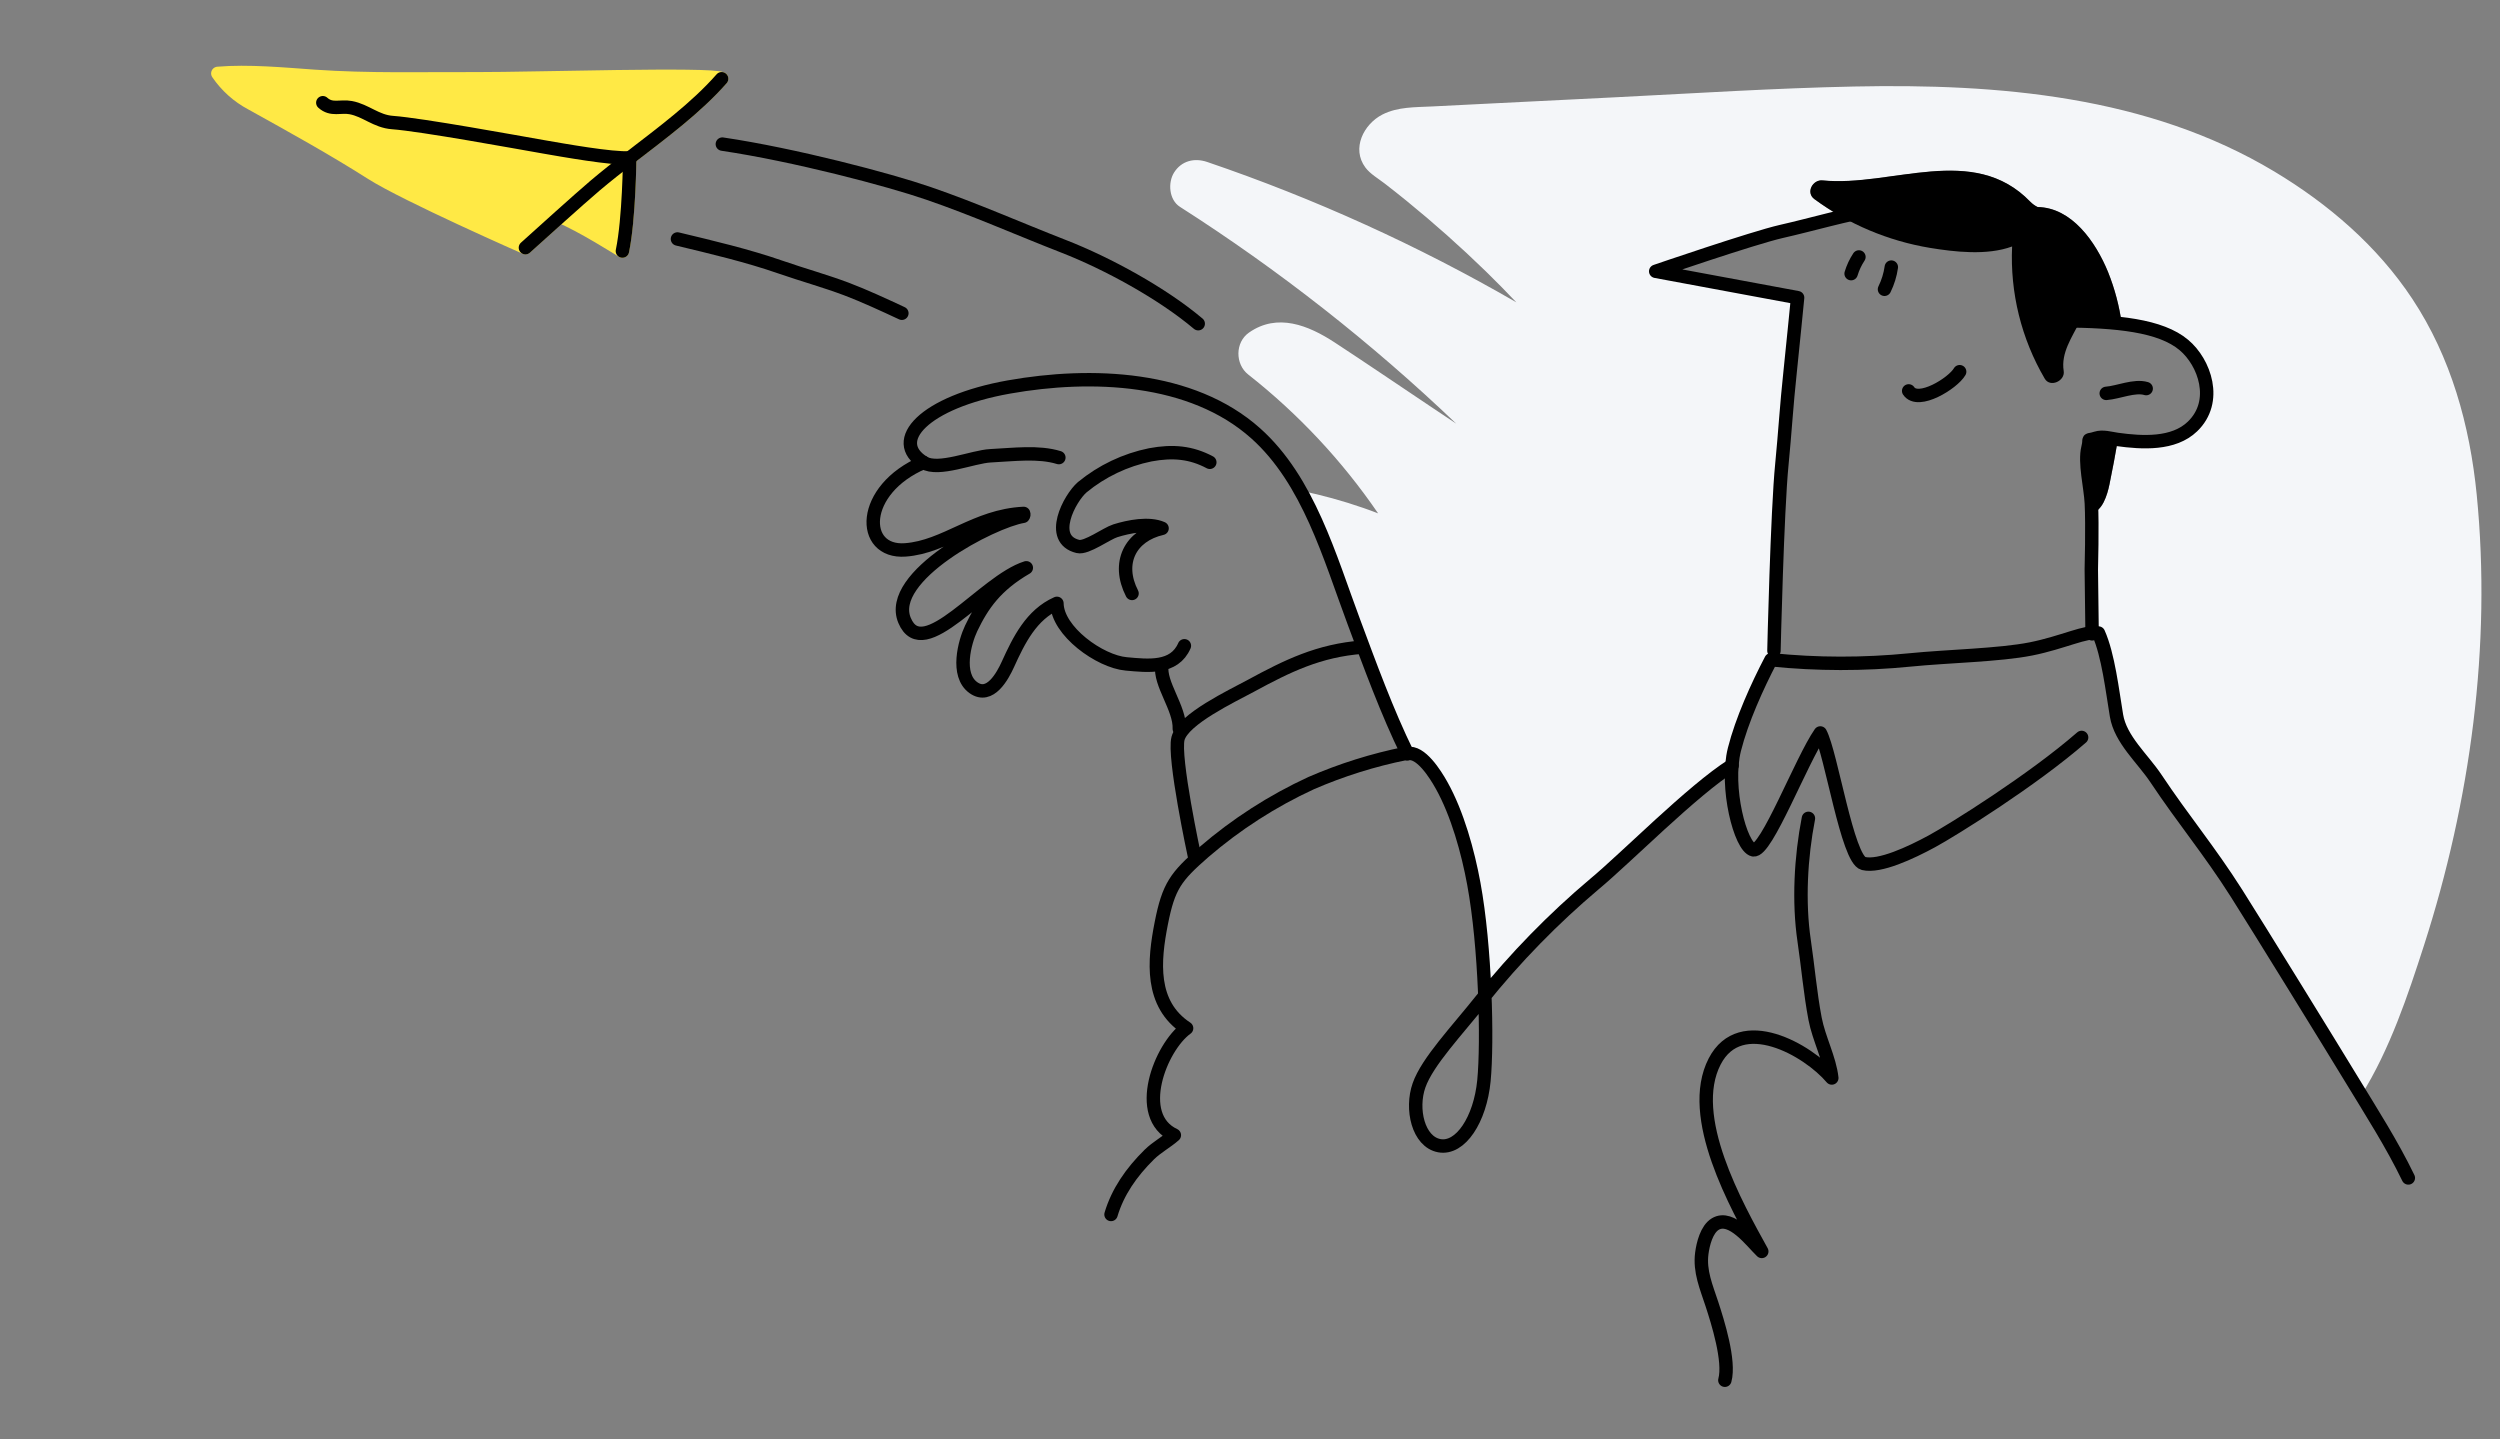 <svg width="931" height="536" viewBox="0 0 931 536" fill="none" xmlns="http://www.w3.org/2000/svg">
<rect x="0" y="0" width="931" height="536" fill="#808080" stroke="none"/>
<g clip-path="url(#clip0_1049_508)">
<path d="M879.324 407.871L875.883 402.242C868.401 389.908 840.198 344.167 832.891 332.677C822.629 316.515 813.252 305.485 802.857 289.882C797.899 282.454 789.674 275.42 788.186 266.484C786.656 257.293 785.147 243.981 781.472 235.748C780.686 235.609 779.884 235.588 779.091 235.684L778.794 212.153C778.794 212.153 779.098 199.647 778.934 190.987C782.877 190.456 784.753 184.438 785.58 180.397C786.695 174.874 787.782 169.338 788.713 163.778C798.009 165.045 809.505 165.651 816.486 158.925C826.183 149.594 821.015 135.023 813.263 128.566C808.105 124.237 800.152 121.904 790.188 120.708C789.282 114.079 787.566 107.586 785.077 101.375C780.424 89.988 771.515 77.344 758.846 77.132C757.818 76.634 756.886 75.96 756.092 75.14C734.873 53.173 704.449 69.766 678.747 67.216C675.066 66.85 672.387 71.763 675.724 74.189C678.997 76.578 682.408 78.773 685.939 80.761C678.264 82.613 670.701 84.651 663.403 86.31C652.825 88.728 616.642 101.151 616.642 101.151L669.481 110.966C669.481 110.966 667.487 131.199 666.647 139.103C665.403 150.553 664.752 161.563 663.628 173.01C661.879 190.501 660.683 242.468 660.683 242.468L660.26 245.802L659.646 245.711C654.495 255.557 648.749 268.282 646.024 279.104C645.551 281.048 645.239 283.027 645.089 285.022C630.415 294.264 605.246 319.783 593.908 329.161C579.01 341.727 565.321 355.66 553.021 370.779C552.484 356.755 551.179 341.322 548.927 329.065C546.744 317.208 542.822 302.971 536.91 292.424C535.154 289.276 529.129 283.065 524.202 280.811L524.222 280.675C516.671 265.313 510.192 247.55 504.253 231.591C498.363 215.838 492.935 198.041 484.302 182.719C492.258 184.358 500.098 186.517 507.772 189.181C509.598 189.81 511.412 190.477 513.214 191.182C499.809 171.576 483.489 154.132 464.817 139.454C459.937 135.604 459.912 127.482 465.131 123.852C475.707 116.453 487.256 121.151 496.986 127.502C508.794 135.227 520.477 143.192 532.217 151.036L542.299 157.767C510.69 127.594 476.232 100.553 439.408 77.024C435.329 74.428 434.852 68.022 437.221 64.259C439.969 59.885 444.768 58.693 449.558 60.319C489.546 73.936 528.104 91.441 564.677 112.582C560.961 108.675 557.198 104.821 553.331 101.061C543.884 91.874 534.032 83.111 523.776 74.772C521.108 72.605 518.412 70.469 515.688 68.366C513.355 66.556 510.242 64.77 508.465 62.376C503.199 55.271 507.861 46.24 514.774 42.671C520.528 39.728 527.048 39.966 533.382 39.639L556.726 38.463L601.473 36.233C631.129 34.747 660.798 32.834 690.484 32.219C744.132 31.107 799.96 35.657 846.98 63.883C867.109 75.968 885.292 91.578 898.322 111.257C912.77 133.068 919.772 158.409 922.33 184.237C927.903 240.483 919.945 298.431 902.712 352.008C896.713 370.623 890.012 390.757 879.324 407.871Z" fill="#F4F6F9"/>
<path d="M673.455 304.756C670.633 319.191 669.725 335.852 671.868 350.344C673.295 359.969 674.118 369.833 675.935 379.386C677.349 386.807 681.372 394.236 682.16 401.445C673.304 390.98 648.226 376.618 638.555 395.259C627.895 415.815 646.724 449.065 656.083 466.03C652.201 462.297 644.859 452.245 638.8 455.821C635.522 457.776 634.191 463.347 633.752 466.718C632.865 473.46 635.442 479.281 637.548 485.729C639.654 492.177 644.296 506.88 642.337 514.001" stroke="black" stroke-width="5" stroke-linecap="round" stroke-linejoin="round"/>
<path d="M896.864 438.666C890.681 425.908 883.228 414.326 875.881 402.232C868.399 389.899 840.194 344.159 832.887 332.668C822.624 316.507 813.247 305.477 802.852 289.874C797.893 282.446 789.669 275.412 788.18 266.476C786.64 257.284 785.14 243.974 781.466 235.741C777.005 234.782 768.159 239.299 756.346 241.653C744.532 244.007 725.306 244.348 711.2 245.766C694.015 247.473 676.701 247.449 659.52 245.693C654.369 255.539 648.623 268.264 645.898 279.085C642.362 293.104 648.136 315.443 652.933 316.482C657.73 317.521 670.818 283.094 677.885 272.955C681.945 280.528 687.983 320.088 693.961 321.561C699.94 323.034 711.672 317.52 719.47 313.286C727.269 309.052 756.92 290.543 775.191 274.623" stroke="black" stroke-width="5" stroke-linecap="round" stroke-linejoin="round"/>
<path d="M645.048 285.003C630.375 294.235 605.181 319.78 593.832 329.166C578.449 342.136 564.359 356.565 551.76 372.253C542.566 383.841 531.576 395.312 528.456 404.154C525.336 412.995 528.146 425.195 535.999 426.656C543.852 428.118 551.22 416.957 552.621 402.422C554.022 387.888 553.187 352.622 548.847 329.07C546.665 317.212 542.742 302.975 536.829 292.427C534.53 288.302 529.021 279.537 524.121 280.674" stroke="black" stroke-width="5" stroke-linecap="round" stroke-linejoin="round"/>
<path d="M779.1 236.039L778.804 212.09C778.804 212.09 779.242 195.65 778.816 187.41C778.53 181.391 776.17 172.286 777.562 166.706C778.608 162.528 776.61 164.453 780.576 163.168C783.094 162.375 785.918 163.281 788.475 163.64C797.808 164.932 809.442 165.609 816.482 158.822C826.179 149.491 821.011 134.92 813.259 128.463C804.657 121.214 788.338 119.544 767.768 119.467C765.668 117.164 765.641 109.998 764.332 106.657C762.552 102.12 760.92 98.263 757.887 94.388C751.672 86.495 745.054 82.407 735.85 79.302C712.557 71.43 686.608 80.925 663.346 86.197C652.768 88.615 616.584 101.036 616.584 101.036L669.425 110.852C669.425 110.852 667.43 131.086 666.591 138.99C665.347 150.439 664.696 161.449 663.572 172.896C661.824 190.387 660.619 242.352 660.619 242.352" stroke="black" stroke-width="5" stroke-linecap="round" stroke-linejoin="round"/>
<path d="M729.775 138.421C727.309 142.707 714.277 150.807 710.788 145.57" stroke="black" stroke-width="5" stroke-linecap="round" stroke-linejoin="round"/>
<path d="M704.327 99.469C703.923 102.341 703.063 105.129 701.781 107.729" stroke="black" stroke-width="5" stroke-linecap="round" stroke-linejoin="round"/>
<path d="M692.266 95.689C690.998 97.607 690.018 99.7 689.355 101.902" stroke="black" stroke-width="5" stroke-linecap="round" stroke-linejoin="round"/>
<path d="M799.238 144.71C794.881 143.388 788.844 146.159 784.362 146.491" stroke="black" stroke-width="5" stroke-linecap="round" stroke-linejoin="round"/>
<path d="M780.558 163.243C783.077 162.451 785.902 163.357 788.459 163.716L788.693 163.75C787.762 169.31 786.674 174.847 785.559 180.37C784.733 184.411 782.857 190.429 778.913 190.961C778.881 189.691 778.848 188.501 778.794 187.447C778.508 181.428 776.148 172.322 777.541 166.741C778.595 162.574 776.598 164.49 780.558 163.243Z" fill="black"/>
<path d="M678.713 67.173C704.415 69.723 734.839 53.132 756.058 75.099C756.85 75.916 757.779 76.59 758.802 77.089C771.482 77.303 780.391 89.947 785.044 101.333C787.533 107.543 789.25 114.036 790.156 120.665C785.38 120.088 780.147 119.771 774.53 119.627C774.529 119.666 774.523 119.705 774.513 119.743C771.657 125.586 767.436 131.365 768.523 138.169C769.112 141.862 763.457 144.471 761.45 140.997C752.737 126.109 748.519 109.018 749.308 91.788C739.908 95.267 727.628 93.768 718.748 92.314C703.164 89.73 688.407 83.505 675.681 74.144C672.353 71.719 675.032 66.807 678.713 67.173Z" fill="black"/>
<path d="M523.484 280.577C511.392 283.018 499.591 286.723 488.275 291.631C473.829 298.293 460.385 306.941 448.333 317.324C437.853 326.491 435.189 329.951 432.456 343.861C429.723 357.77 428.175 373.907 441.888 382.911C432.128 389.962 422.112 415.604 437.327 422.737C434.418 425.295 430.775 427.226 428.001 429.953C421.283 436.579 416.225 443.908 413.744 452.267" stroke="black" stroke-width="5" stroke-linecap="round" stroke-linejoin="round"/>
<path d="M524.147 280.664C516.596 265.303 510.116 247.541 504.177 231.582C495.217 207.616 487.331 178.948 467.589 161.344C443.745 140.085 406.44 138.665 375.751 144.111C344.037 149.744 330.982 164.275 344.004 172.279C349.489 175.611 362.263 170.062 368.877 169.727C377.416 169.308 386.716 168.055 394.318 170.406" stroke="black" stroke-width="5" stroke-linecap="round" stroke-linejoin="round"/>
<path d="M507.422 240.992C491.139 242.237 479.492 247.973 465.78 255.416C458.827 259.188 440.647 267.742 438.702 274.974C436.854 281.813 444.801 318.709 444.801 318.709" stroke="black" stroke-width="5" stroke-linecap="round" stroke-linejoin="round"/>
<path d="M450.534 172.16C443.597 168.474 436.823 167.8 428.362 169.376C419.058 171.269 410.36 175.412 403.029 181.442C398.287 185.551 390.204 200.81 401.441 203.509C404.605 204.277 412.054 198.696 415.355 197.661C420.338 196.098 427.871 194.603 432.754 196.751C420.846 199.47 415.771 209.675 421.57 220.993" stroke="black" stroke-width="5" stroke-linecap="round" stroke-linejoin="round"/>
<path d="M441.064 240.48C437.28 249.163 427.496 247.964 419.406 247.234C409.571 246.375 393.736 235.027 393.6 224.688C384.07 228.914 379.439 238.408 375.369 247.347C373.403 251.688 368.699 260.463 362.528 256.113C355.853 251.4 359.28 238.999 361.66 234.013C365.871 225.204 370.876 218.026 382.199 211.446C366.246 216.464 343.814 247.665 336.857 231.037C329.973 214.6 369.569 194.117 381.038 192.27C381.16 192.123 381.24 191.945 381.268 191.756C381.295 191.567 381.271 191.374 381.197 191.198C363.186 192.077 352.118 203.675 337.131 204.783C320.281 206.033 320.136 182.346 343.937 172.215" stroke="black" stroke-width="5" stroke-linecap="round" stroke-linejoin="round"/>
<path d="M432.693 247.859C431.697 254.594 439.491 263.807 439.176 271.4" stroke="black" stroke-width="5" stroke-linecap="round" stroke-linejoin="round"/>
<path d="M446.216 120.544C432.699 109.152 412.372 98.076 396.135 91.748C379.313 85.195 362.778 77.847 345.732 71.998C331.081 66.931 295.808 57.636 269.002 53.667" stroke="black" stroke-width="5" stroke-linecap="round" stroke-linejoin="round"/>
<path d="M335.854 116.653C329.229 113.561 321.873 110.152 315.195 107.62C307.126 104.593 298.875 102.326 290.736 99.498C278.24 95.148 265.096 92.087 252.285 88.996" stroke="black" stroke-width="5" stroke-linecap="round" stroke-linejoin="round"/>
<path d="M117.046 28.431C137.217 29.854 157.593 29.276 177.885 29.342C198.339 29.382 264.853 27.279 268.717 29.305C259.271 40.107 246.536 49.505 234.478 58.775C234.478 58.775 234.296 81.367 231.767 93.492C231.767 93.492 215.936 83.469 208.539 80.611C201.857 86.593 195.658 92.209 195.658 92.209C195.658 92.209 151.379 72.736 138.463 64.559C123.775 55.223 108.789 46.959 93.655 38.553C88.627 35.887 84.325 32.037 81.119 27.335C92.446 26.383 105.661 27.622 117.046 28.431Z" fill="#FFE945" stroke="#FFE945" stroke-width="5" stroke-linecap="round" stroke-linejoin="round"/>
<path d="M195.668 92.238C195.668 92.238 201.869 86.612 208.55 80.638C213.431 76.261 218.579 71.694 221.734 69.014C225.752 65.624 230.083 62.202 234.491 58.8C246.531 49.526 259.267 40.126 268.733 29.326" stroke="black" stroke-width="5" stroke-linecap="round" stroke-linejoin="round"/>
<path d="M120.215 38.252C123.494 41.207 126.736 39.357 130.633 40.083C136.273 41.147 140.069 45.185 146.129 45.634C157.106 46.443 192.57 52.968 202.631 54.717C209.178 55.845 228.109 59.255 234.495 58.777C234.495 58.777 234.314 81.367 231.785 93.492" stroke="black" stroke-width="5" stroke-linecap="round" stroke-linejoin="round"/>
</g>
<defs>
<clipPath id="clip0_1049_508">
<rect width="930.035" height="535.042" fill="white" transform="matrix(-1 0 0 1 931 0.479)"/>
</clipPath>
</defs>
</svg>
